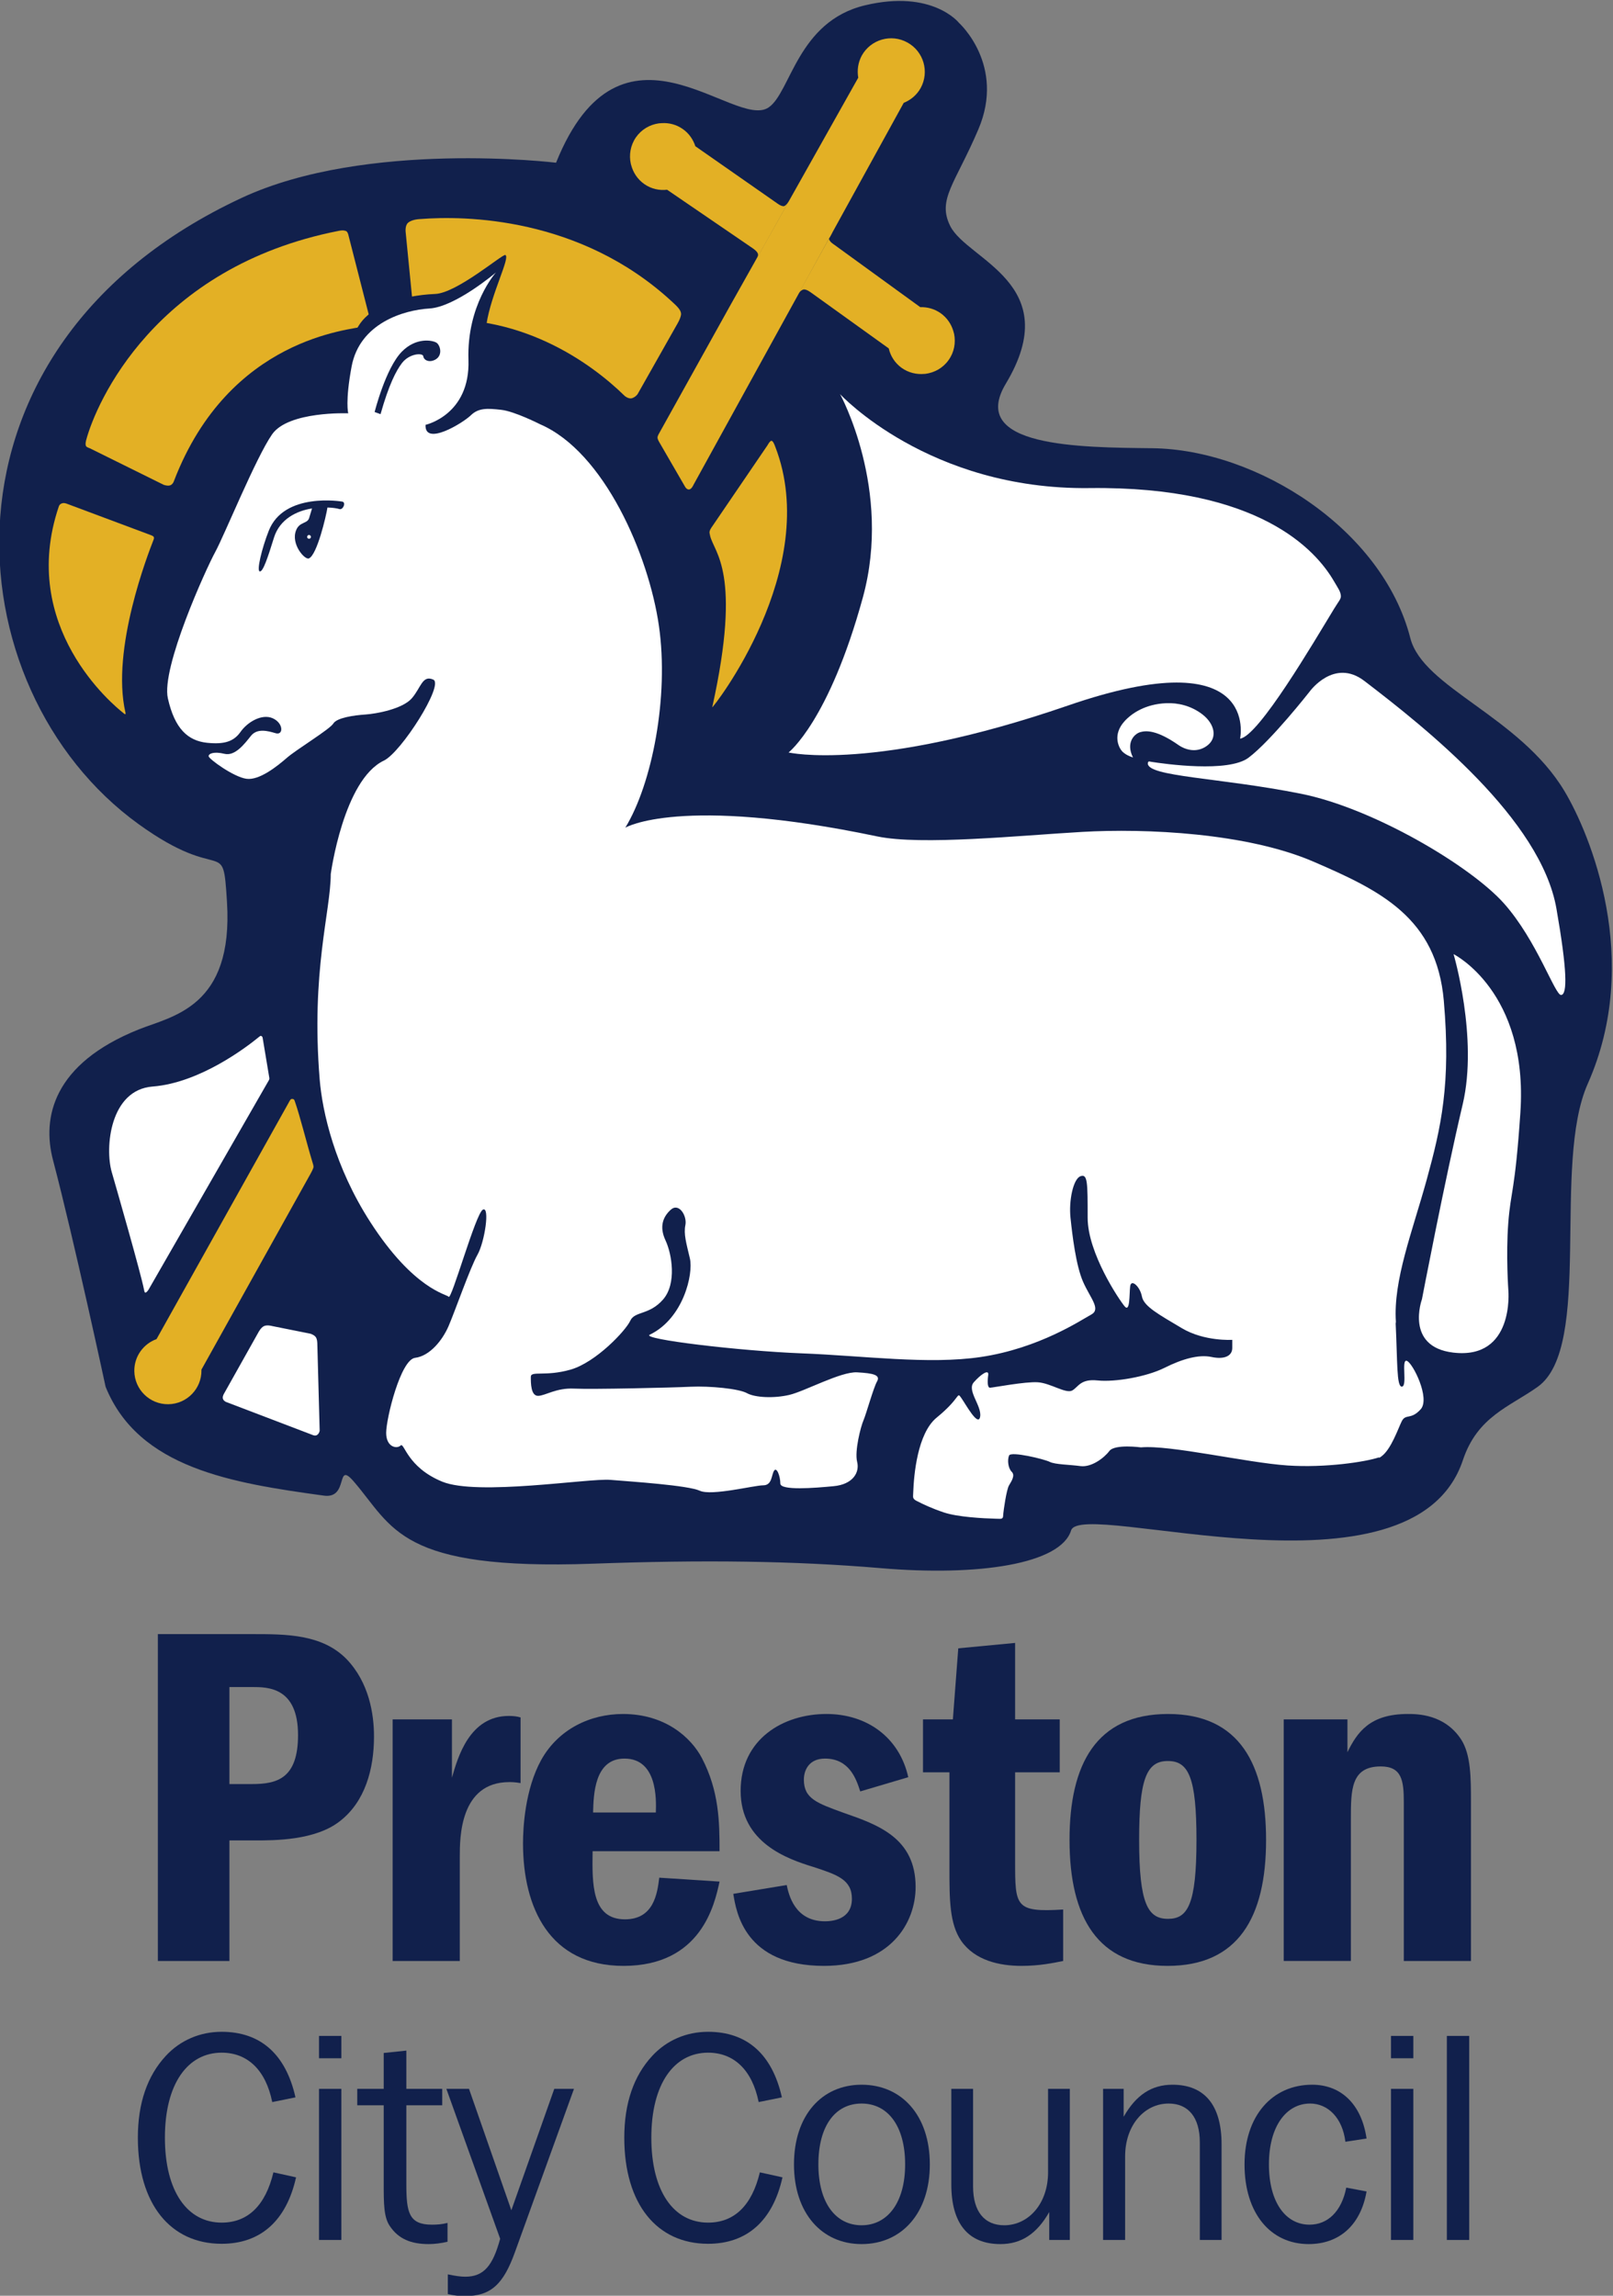 <?xml version="1.0" encoding="UTF-8" standalone="no"?>
<svg
   xmlns:dc="http://purl.org/dc/elements/1.1/"
   xmlns:cc="http://creativecommons.org/ns#"
   xmlns:rdf="http://www.w3.org/1999/02/22-rdf-syntax-ns#"
   xmlns:svg="http://www.w3.org/2000/svg"
   xmlns="http://www.w3.org/2000/svg"
   xmlns:sodipodi="http://sodipodi.sourceforge.net/DTD/sodipodi-0.dtd"
   xmlns:inkscape="http://www.inkscape.org/namespaces/inkscape"
   viewBox="0 0 338.504 481.842"
   height="481.842"
   width="338.504"
   xml:space="preserve"
   id="svg2"
   version="1.1"
   inkscape:version="0.91 r13725"
   sodipodi:docname="PCC logo - colour.svg"><rect x="0" y="0" width="338.504" height="481.842" fill="#808080" stroke="none"/><sodipodi:namedview
     pagecolor="#ffffff"
     bordercolor="#666666"
     borderopacity="1"
     objecttolerance="10"
     gridtolerance="10"
     guidetolerance="10"
     inkscape:pageopacity="0"
     inkscape:pageshadow="2"
     inkscape:window-width="702"
     inkscape:window-height="480"
     id="namedview44"
     showgrid="false"
     fit-margin-top="0"
     fit-margin-left="0"
     fit-margin-right="0"
     fit-margin-bottom="0"
     inkscape:zoom="0.19906765"
     inkscape:cx="168.61619"
     inkscape:cy="241.556"
     inkscape:window-x="0"
     inkscape:window-y="0"
     inkscape:window-maximized="0"
     inkscape:current-layer="svg2" /><defs
     id="defs6" /><g
     transform="matrix(1.333,0,0,-1.333,-625.084,801.546)"
     id="g10"><g
       transform="scale(0.1,0.1)"
       id="g12"><path
         id="path14"
         style="fill:#11204c;fill-opacity:1;fill-rule:nonzero;stroke:none"
         d="m 5085.97,3440.15 c 54.02,0 110.35,0 148.93,-39.34 35.49,-37.04 43.21,-86.43 43.21,-121.93 0,-50.92 -13.89,-102.62 -54.01,-133.49 -38.58,-30.09 -101.86,-30.09 -133.5,-30.09 l -40.12,0 0,-189.83 -112.66,0 0,514.68 z m -35.49,-83.33 0,-152.78 35.49,0 c 39.36,0 72.54,8.49 72.54,77.16 0,75.62 -47.84,75.62 -72.54,75.62 l -35.49,0"
         inkscape:connector-curvature="0" /><path
         id="path16"
         style="fill:#11204c;fill-opacity:1;fill-rule:nonzero;stroke:none"
         d="m 5400.81,3305.89 0,-91.82 c 9.26,32.4 27.78,97.23 89.51,97.23 7.71,0 13.12,-0.78 18.52,-2.32 l 0,-103.4 c -9.26,1.55 -13.89,1.55 -17.75,1.55 -77.93,0 -77.93,-87.97 -77.93,-117.3 l 0,-164.36 -105.72,0 0,380.42 93.37,0"
         inkscape:connector-curvature="0" /><path
         id="path18"
         style="fill:#11204c;fill-opacity:1;fill-rule:nonzero;stroke:none"
         d="m 5622.27,3098.33 c -0.77,-51.71 -1.54,-107.27 50.93,-107.27 45.53,0 50.93,40.9 54.02,65.6 l 94.91,-6.18 c -7.72,-35.49 -28.55,-132.72 -151.24,-132.72 -116.52,0 -158.19,91.83 -158.19,192.91 0,24.69 3.09,84.87 28.55,131.17 27.01,48.62 77.16,72.54 128.86,72.54 66.37,0 107.26,-37.04 124.24,-69.45 27,-51.7 27.78,-100.31 27.78,-146.6 z m 99.54,60.95 c 0.77,20.83 2.32,84.88 -49.38,84.88 -47.84,0 -48.61,-57.87 -49.39,-84.88 l 98.77,0"
         inkscape:connector-curvature="0" /><path
         id="path20"
         style="fill:#11204c;fill-opacity:1;fill-rule:nonzero;stroke:none"
         d="m 6043.61,3192.46 c -6.18,19.29 -16.98,51.7 -55.57,51.7 -24.69,0 -33.17,-17.75 -33.17,-33.18 0,-30.1 20.83,-37.04 63.27,-52.47 53.25,-18.52 112.66,-39.35 112.66,-116.52 0,-56.33 -39.35,-124.23 -144.3,-124.23 -125,0 -138.12,84.88 -142.75,113.43 l 84.11,13.88 c 3.08,-14.65 12.35,-57.1 60.18,-57.1 10.81,0 42.45,2.32 42.45,35.5 0,30.1 -23.15,37.82 -60.96,50.16 -40.13,12.34 -114.21,37.81 -114.21,119.6 0,81.8 67.14,121.15 135.04,121.15 64.05,0 114.97,-37.04 128.87,-99.54 l -75.62,-22.38"
         inkscape:connector-curvature="0" /><path
         id="path22"
         style="fill:#11204c;fill-opacity:1;fill-rule:nonzero;stroke:none"
         d="m 6287.45,3426.27 0,-120.38 70.23,0 0,-83.34 -70.23,0 0,-139.66 c 0,-71.76 0,-81.02 75.63,-76.39 l 0,-81.03 c -15.44,-3.08 -37.04,-7.71 -65.6,-7.71 -34.71,0 -73.3,8.49 -94.9,39.36 -18.52,27 -18.52,65.58 -18.52,114.19 l 0,151.24 -41.66,0 0,83.34 47.05,0 8.5,111.89 89.5,8.49"
         inkscape:connector-curvature="0" /><path
         id="path24"
         style="fill:#11204c;fill-opacity:1;fill-rule:nonzero;stroke:none"
         d="m 6682.54,3116.07 c 0,-121.92 -43.98,-198.31 -155.1,-198.31 -109.58,0 -154.33,75.62 -154.33,198.31 0,118.83 41.67,198.31 155.11,198.31 112.65,0 154.32,-79.48 154.32,-198.31 z m -155.1,124.23 c -33.95,0 -44.75,-30.86 -44.75,-124.23 0,-101.08 13.88,-124.24 45.53,-124.24 30.85,0 44.75,22.38 44.75,124.24 0,98 -12.35,124.23 -44.75,124.23 l -0.78,0"
         inkscape:connector-curvature="0" /><path
         id="path26"
         style="fill:#11204c;fill-opacity:1;fill-rule:nonzero;stroke:none"
         d="m 6810.64,3305.89 0,-51.69 c 15.43,31.63 35.5,60.18 94.91,60.18 14.66,0 57.87,0 84.1,-40.13 15.44,-23.91 15.44,-60.95 15.44,-98.77 l 0,-250.01 -105.71,0 0,250.01 c 0,33.96 -3.09,56.33 -36.27,56.33 -47.07,0 -47.07,-37.04 -47.07,-83.33 l 0,-223.01 -105.72,0 0,380.42 100.32,0"
         inkscape:connector-curvature="0" /><path
         id="path28"
         style="fill:#11204c;fill-opacity:1;fill-rule:nonzero;stroke:none"
         d="m 5038.28,2781.11 c -53.24,0 -89.35,-48.61 -89.35,-133.8 0,-85.18 35.64,-133.79 89.35,-133.79 41.2,0 68.98,26.86 81.48,79.16 l 35.64,-7.86 c -15.28,-68.52 -56.01,-104.63 -117.12,-104.63 -80.56,0 -131.94,62.5 -131.94,167.12 0,54.17 14.81,97.23 43.97,128.7 22.69,24.54 53.71,37.97 87.97,37.97 61.11,0 100.92,-35.18 116.2,-103.24 l -36.58,-7.4 c -10.18,50.46 -38.88,77.77 -79.62,77.77"
         inkscape:connector-curvature="0" /><path
         id="path30"
         style="fill:#11204c;fill-opacity:1;fill-rule:nonzero;stroke:none"
         d="m 5191.54,2807.5 35.19,0 0,-35.19 -35.19,0 z m 0,-83.33 35.19,0 0,-237.96 -35.19,0 0,237.96"
         inkscape:connector-curvature="0" /><path
         id="path32"
         style="fill:#11204c;fill-opacity:1;fill-rule:nonzero;stroke:none"
         d="m 5293.4,2698.24 -41.66,0 0,25.93 41.66,0 0,56.47 35.64,3.71 0,-60.18 56.48,0 0,-25.93 -56.48,0 0,-124.53 c 0,-44.45 4.18,-63.43 40.28,-63.43 7.41,0 15.75,0.47 24.54,2.78 l 0,-29.63 c -9.72,-2.31 -19.91,-3.71 -29.63,-3.71 -28.24,0 -47.69,8.34 -61.11,28.24 -9.72,13.89 -9.72,36.12 -9.72,66.67 l 0,123.61"
         inkscape:connector-curvature="0" /><path
         id="path34"
         style="fill:#11204c;fill-opacity:1;fill-rule:nonzero;stroke:none"
         d="m 5394.34,2432.04 c 11.11,-2.32 19.91,-3.7 27.32,-3.7 29.63,0 43.51,17.59 55.08,59.72 l -84.71,236.11 35.64,0 66.67,-191.21 67.59,191.21 31.02,0 -93.05,-257.41 c -18.06,-50 -37.5,-68.98 -78.71,-68.98 -8.79,0 -17.59,0.93 -26.85,3.24 l 0,31.02"
         inkscape:connector-curvature="0" /><path
         id="path36"
         style="fill:#11204c;fill-opacity:1;fill-rule:nonzero;stroke:none"
         d="m 5804.08,2781.11 c -53.24,0 -89.35,-48.61 -89.35,-133.8 0,-85.18 35.64,-133.79 89.35,-133.79 41.2,0 68.98,26.86 81.48,79.16 l 35.64,-7.86 c -15.27,-68.52 -56.01,-104.63 -117.12,-104.63 -80.56,0 -131.94,62.5 -131.94,167.12 0,54.17 14.81,97.23 43.98,128.7 22.68,24.54 53.7,37.97 87.96,37.97 61.11,0 100.92,-35.18 116.2,-103.24 l -36.58,-7.4 c -10.18,50.46 -38.88,77.77 -79.62,77.77"
         inkscape:connector-curvature="0" /><path
         id="path38"
         style="fill:#11204c;fill-opacity:1;fill-rule:nonzero;stroke:none"
         d="m 5939.29,2605.18 c 0,76.86 43.52,125.47 106.48,125.47 63.43,0 107.41,-48.61 107.41,-125.47 0,-76.38 -43.98,-125.46 -107.41,-125.46 -62.96,0 -106.48,49.08 -106.48,125.46 z m 175,0 c 0,60.66 -27.31,95.84 -68.52,95.84 -41.2,0 -68.05,-34.72 -68.05,-95.84 0,-60.64 27.31,-95.83 68.05,-95.83 40.75,0 68.52,35.66 68.52,95.83"
         inkscape:connector-curvature="0" /><path
         id="path40"
         style="fill:#11204c;fill-opacity:1;fill-rule:nonzero;stroke:none"
         d="m 6373.57,2486.21 -32.41,0 0,43.98 c -19.44,-34.26 -43.98,-50.47 -76.85,-50.47 -50.46,0 -77.31,31.95 -77.31,93.99 l 0,150.46 34.26,0 0,-153.71 c 0,-39.81 18.06,-61.11 49.07,-61.11 37.96,0 68.98,33.8 68.98,83.33 l 0,131.49 34.26,0 0,-237.96"
         inkscape:connector-curvature="0" /><path
         id="path42"
         style="fill:#11204c;fill-opacity:1;fill-rule:nonzero;stroke:none"
         d="m 6425.91,2724.17 32.4,0 0,-43.99 c 19.46,34.26 43.99,50.47 76.86,50.47 50.46,0 77.31,-31.95 77.31,-93.98 l 0,-150.46 -34.25,0 0,153.7 c 0,39.34 -18.06,61.11 -49.08,61.11 -37.97,0 -68.52,-33.8 -68.52,-83.34 l 0,-131.47 -34.72,0 0,237.96"
         inkscape:connector-curvature="0" /><path
         id="path44"
         style="fill:#11204c;fill-opacity:1;fill-rule:nonzero;stroke:none"
         d="m 6751.86,2701.02 c -37.03,0 -64.82,-35.18 -64.82,-95.84 0,-59.72 26.39,-94.9 63.89,-94.9 28.7,0 50.46,20.83 57.87,58.33 l 31.94,-6.02 c -9.25,-53.24 -43.05,-82.87 -91.2,-82.87 -59.71,0 -100.92,48.16 -100.92,125.46 0,76.39 43.52,125.47 106.48,125.47 45.37,0 77.77,-30.56 85.64,-84.73 l -33.33,-5.08 c -4.62,37.96 -27.78,60.18 -55.55,60.18"
         inkscape:connector-curvature="0" /><path
         id="path46"
         style="fill:#11204c;fill-opacity:1;fill-rule:nonzero;stroke:none"
         d="m 6879.18,2807.5 35.19,0 0,-35.19 -35.19,0 z m 0,-83.33 35.19,0 0,-237.96 -35.19,0 0,237.96"
         inkscape:connector-curvature="0" /><path
         id="path48"
         style="fill:#11204c;fill-opacity:1;fill-rule:nonzero;stroke:none"
         d="m 6967.15,2807.5 35.19,0 0,-321.29 -35.19,0 0,321.29"
         inkscape:connector-curvature="0" /><path
         id="path50"
         style="fill:#11204c;fill-opacity:1;fill-rule:nonzero;stroke:none"
         d="m 5564.72,5756.89 c 0,0 -298.57,36.2 -495.02,-55.42 -503.22,-234.62 -456.04,-773.65 -162.22,-986 134.18,-96.96 132.51,-15.38 139.18,-122.62 10.37,-166.08 -86.29,-179.49 -139.18,-200.71 -134.75,-54.06 -152.27,-138.88 -134.75,-205.52 33.57,-127.64 82.84,-357.12 82.84,-357.12 51.91,-128.25 199.35,-151.54 343.67,-171.31 40.13,-5.48 17.75,56.18 47.18,22.04 61.92,-71.91 70.95,-140.2 376.61,-129.2 172.87,6.22 315.62,4.6 453.22,-7.06 154.21,-13.09 282.93,6.56 299.31,59.4 15.89,51.09 538.06,-125.25 616.81,110.62 22.99,68.93 73.37,83.86 117.78,115.51 87.64,62.52 22.16,349.74 78.8,477.14 86.31,194.13 4.07,392.96 -36.72,460.96 -70.77,117.91 -222.56,162.5 -242.61,240.78 -43.83,171.45 -241.33,297.17 -406.58,298.98 -113.59,1.29 -290.23,1.63 -230.26,101.56 94.54,157.61 -60.88,194.67 -87.51,248.34 -20.77,41.74 7.55,66.08 44.24,152.01 43.27,101.37 -30.41,167.76 -30.41,167.76 0,0 -41.66,53.1 -148.08,27.67 -106.52,-25.51 -116.84,-137.49 -151.79,-160.88 -54.12,-36.24 -231.98,167.78 -334.51,-86.93"
         inkscape:connector-curvature="0" /><path
         id="path52"
         style="fill:#e3b025;fill-opacity:1;fill-rule:nonzero;stroke:none"
         d="m 5182.87,4175.69 c 0,2.39 -0.64,4.14 -2.35,9.79 -8.13,26.77 -18.65,69.54 -27.17,93.95 -0.93,2.65 -1.65,3.4 -4.68,3.37 -2.08,0.09 -4.22,-4.69 -4.22,-4.69 l -208.72,-373.48 c -20.58,-7.4 -35.2,-27.2 -34.96,-50.24 0.35,-29.24 24.26,-52.59 53.45,-52.27 29.17,0.33 52.55,24.24 52.24,53.41 0,0.36 -0.06,0.66 -0.06,0.98 l 172.01,308.86 c 0,0 4.46,7.99 4.46,10.32"
         inkscape:connector-curvature="0" /><path
         id="path54"
         style="fill:#ffffff;fill-opacity:1;fill-rule:nonzero;stroke:none"
         d="m 5930.78,4828.31 c 0,0 63.5,48.96 116.99,244.22 46.58,170.02 -35.9,319.96 -35.9,319.96 0,0 139.41,-151.02 392.58,-147.88 267.88,3.33 356.67,-98.22 384.75,-146.27 6.96,-11.92 10.37,-16.23 11.05,-22.97 0.48,-5.5 -2.74,-7.81 -10.78,-21 -31.92,-52.42 -118.55,-200.43 -147.83,-204.28 0,0 33.85,157.3 -271.25,52.03 -305.13,-105.09 -439.61,-73.81 -439.61,-73.81"
         inkscape:connector-curvature="0" /><path
         id="path56"
         style="fill:#ffffff;fill-opacity:1;fill-rule:nonzero;stroke:none"
         d="m 6588.57,4838.17 c -17.39,-11.98 -35.45,-3.97 -43.39,1.46 -34.58,24.26 -51.53,23.4 -60.94,20.62 -9.42,-2.85 -22.73,-16.74 -11.27,-39.75 0,0 -9.46,2.47 -16.11,8.69 -6.61,6.36 -16.49,27.21 2.93,48.42 11.43,12.56 33.12,27.02 65.76,28.3 17.65,0.7 38.44,-3.54 56.85,-17.7 18.82,-14.55 24.88,-37.23 6.17,-50.04"
         inkscape:connector-curvature="0" /><path
         id="path58"
         style="fill:#ffffff;fill-opacity:1;fill-rule:nonzero;stroke:none"
         d="m 6497.56,4813.91 c 0.97,0.6 1.13,0.18 3.77,-0.25 21.39,-3.39 121.83,-17.55 153.64,6.43 35.72,26.96 96.25,104.22 96.25,104.22 0,0 38.25,53.14 85.98,16.68 97.25,-74.38 277.93,-217.77 302.48,-358.65 17.01,-97.36 17.31,-134.75 7.47,-135.89 -9.62,-1.18 -37.99,85.7 -90.28,144.4 -52.38,58.65 -205.21,149.64 -319.47,172.48 -128.27,25.62 -242.16,26.7 -241.02,47.99 0.11,0.98 0.27,1.93 1.18,2.59"
         inkscape:connector-curvature="0" /><path
         id="path60"
         style="fill:#e3b025;fill-opacity:1;fill-rule:nonzero;stroke:none"
         d="m 5806.59,5176.8 c -0.49,-2.44 -0.42,-2.44 0.63,-7.07 5.87,-26.83 50.78,-56.38 3.39,-270.23 -0.81,-3.63 173.92,217.47 99.15,410.36 -1.51,4.21 -3.57,8.96 -5.89,9.19 -2.39,0.19 -6.12,-6.85 -6.12,-6.85 l -88.05,-129.28 c 0,0 -2.71,-3.83 -3.11,-6.12"
         inkscape:connector-curvature="0" /><path
         id="path62"
         style="fill:#e3b025;fill-opacity:1;fill-rule:nonzero;stroke:none"
         d="m 4930.96,5168.22 c 1.57,-1.7 0.2,-4.69 0.2,-4.69 -8.81,-22.52 -67.12,-172.33 -44.5,-271.73 0.07,-0.42 0.75,-3.21 -0.16,-3.21 -1.13,0.04 -1.91,0.91 -2.69,1.58 -15.71,12.31 -166.2,135.95 -101.85,325.71 0.83,2.65 2.94,4.31 5.92,4.95 3.04,0.72 6.71,-0.9 6.71,-0.9 l 132.94,-49.69 c 0,0 2.45,-1.02 3.43,-2.02"
         inkscape:connector-curvature="0" /><path
         id="path64"
         style="fill:#e3b025;fill-opacity:1;fill-rule:nonzero;stroke:none"
         d="m 5233.91,5649.38 c 2.63,-1.01 3.63,-5.37 3.63,-5.37 l 33.9,-132.48 c 0,0 2.31,-6.42 -0.1,-8.87 -1.95,-1.95 -8.21,-3.3 -8.21,-3.3 -21.49,-5.86 -212.68,-17.07 -299.77,-243.12 0,0 -1.88,-6.86 -7.52,-7.66 -4.3,-0.63 -9.05,1.27 -9.05,1.27 l -116.05,57.42 c 0,0 -4.49,1.45 -5.71,2.99 -2.23,2.85 0.03,10.23 0.03,10.23 15.39,57.61 107.62,272.24 397.63,329.13 4.24,0.8 7.58,1.16 11.22,-0.24"
         inkscape:connector-curvature="0" /><path
         id="path66"
         style="fill:#e3b025;fill-opacity:1;fill-rule:nonzero;stroke:none"
         d="m 5684.5,5386.18 c -5.67,-1.83 -11.81,3.62 -11.81,3.62 -52.38,51.33 -166.66,135.02 -320.6,118.13 0,0 -6.08,-1.23 -8.61,1.48 -2.62,2.71 -2.81,8.92 -2.81,8.92 L 5328,5647.16 c 0,0 -1.47,10.39 3.55,15.02 6.5,5.91 19.65,6.01 19.65,6.01 68.49,5.43 251.32,4.05 396.48,-130.44 6.41,-5.97 13.42,-12.12 13.83,-18.38 0.44,-6.45 -7.32,-18.77 -7.32,-18.77 l -61.05,-108.01 c 0,0 -2.96,-4.5 -8.64,-6.41"
         inkscape:connector-curvature="0" /><path
         id="path68"
         style="fill:#e3b025;fill-opacity:1;fill-rule:nonzero;stroke:none"
         d="m 5946.62,5551.24 c 0,0 3.02,4.72 7.33,5.93 4.48,1.34 12.38,-4.87 12.38,-4.87 l 122.17,-87.79 c 2.75,-11.96 9.58,-22.9 20.31,-30.66 10.78,-7.7 23.47,-10.58 35.69,-9.5 l 1.66,0.1 c 14.15,1.82 27.57,9.06 36.48,21.59 8.98,12.44 11.56,27.45 8.72,41.48 l -1.29,4.65 c -3.26,10.71 -9.81,20.53 -19.57,27.56 -9.86,7.07 -21.19,10.05 -32.39,9.73 l -135.66,98.48 c 0,0 -6.42,3.89 -7.7,8.02 -1.17,3.63 5.08,11.29 5.08,11.29"
         inkscape:connector-curvature="0" /><path
         id="path70"
         style="fill:#e3b025;fill-opacity:1;fill-rule:nonzero;stroke:none"
         d="m 5931.86,5697.04 c 0,0 -5.18,-8.58 -8.89,-8.63 -4.3,-0.06 -10.12,4.52 -10.12,4.52 L 5784,5782.87 c -3.43,10.59 -10.05,20.36 -19.98,27.19 -9.98,6.95 -21.39,9.8 -32.53,9.15 l -4.89,-0.33 c -14.16,-1.94 -27.39,-9.54 -36.11,-22.01 -8.77,-12.73 -11.13,-27.86 -8.07,-41.65 l 0.47,-1.67 c 3,-11.82 9.99,-22.78 20.87,-30.35 10.9,-7.62 23.63,-10.27 35.77,-8.85 l 134.4,-91.89 c 0,0 8.45,-5.31 8.77,-9.9 0.29,-4.54 -3.18,-8.86 -3.18,-8.86"
         inkscape:connector-curvature="0" /><path
         id="path72"
         style="fill:#e3b025;fill-opacity:1;fill-rule:nonzero;stroke:none"
         d="m 6112.06,5851.15 c 10.94,4.44 20.56,12.25 26.68,23.33 13.97,25.5 4.79,57.52 -20.75,71.64 -25.46,14.2 -57.54,5.02 -71.82,-20.28 -6.08,-11.11 -7.66,-23.44 -5.67,-35.05 L 5839.69,5533.47 5727,5330.82 c 0,0 -2.4,-3.78 -2.53,-6.61 0,-2.91 2.55,-6.96 2.55,-6.96 l 40.34,-69.7 c 0,0 2.54,-5.49 6.75,-5.17 4.07,0.33 6.99,7.34 6.99,7.34 l 330.96,601.43"
         inkscape:connector-curvature="0" /><path
         id="path74"
         style="fill:#11204c;fill-opacity:1;fill-rule:nonzero;stroke:none"
         d="m 5484.76,5611.59 c 8.69,-2.79 -22.27,-60.83 -29.58,-108.86 l -206.82,-13.62 c 0,0 3.14,9.41 12.01,19.85 8.89,10.45 24.35,19.96 24.35,19.96 0,0 33.58,19.07 89.59,21.31 34.35,1.38 105.77,62.88 110.45,61.36"
         inkscape:connector-curvature="0" /><path
         id="path76"
         style="fill:#ffffff;fill-opacity:1;fill-rule:nonzero;stroke:none"
         d="m 5113.35,4314.36 c 0.14,1.19 -0.36,3.45 -0.36,3.45 l -10.22,61.36 c 0,0 -0.34,1.83 -1.7,2.52 -1.5,0.75 -1.5,0.75 -4.86,-1.93 -18.5,-15.14 -92.28,-71.71 -166.66,-77.44 -67.26,-5.17 -75.34,-96.57 -64.33,-134.68 7.8,-26.97 45.5,-158.24 50.8,-185.02 0.3,-1.16 0.67,-4.84 2.1,-4.79 2.22,0.06 5,4.57 5,4.57 l 189.22,329.38 c 0,0 0.87,1.36 1.01,2.58"
         inkscape:connector-curvature="0" /><path
         id="path78"
         style="fill:#ffffff;fill-opacity:1;fill-rule:nonzero;stroke:none"
         d="m 5186.1,3908.23 c -2.95,3.44 -8.12,4.9 -8.12,4.9 l -60.41,12.11 c 0,0 -7.7,2.23 -12.69,-0.13 -4.94,-2.36 -8.7,-9.71 -8.7,-9.71 L 5042,3818.8 c 0,0 -2.71,-4.37 -1.84,-7.82 0.89,-3.42 4.74,-5.19 4.74,-5.19 l 136.31,-52.01 c 0,0 4.78,-2.52 8.06,0.48 3.32,3.05 3.29,6.56 3.29,6.56 l -3.66,135.53 c 0,0 0.21,8.48 -2.8,11.88"
         inkscape:connector-curvature="0" /><path
         id="path80"
         style="fill:#ffffff;fill-opacity:1;fill-rule:nonzero;stroke:none"
         d="m 6962.38,4437.12 c -11.36,130.94 -99.57,173.67 -204.94,219.15 -105.3,45.57 -264.69,52.73 -364.28,46.98 -99.62,-5.69 -253.38,-21.64 -323.03,-7.06 -310.7,65.11 -396.4,13.68 -396.4,13.68 42.2,69.03 68.99,206.02 52.95,317.71 -16.04,111.63 -86.08,274.01 -187.07,317.5 0,0 -40.1,20.44 -61.37,22.76 -21.29,2.35 -35.41,3.33 -47.69,-8.64 -12.26,-12 -73.16,-49.37 -71.27,-15 0,0 70.34,15.47 67.54,102.17 -2.89,86.66 43.25,137.71 43.25,137.71 0,0 -63.89,-54.32 -104.63,-56.71 -40.68,-2.42 -109.79,-23.14 -122.56,-91.21 -10.38,-55.37 -5.34,-73.83 -5.34,-73.83 0,0 -94.3,3.74 -119.9,-33.16 -25.6,-36.88 -75.21,-159.05 -89.41,-185.06 -14.28,-26.01 -85.52,-182.61 -74.64,-230.61 10.79,-47.96 31.47,-66.7 61.69,-69.96 27.15,-2.79 42,1.97 52.69,17.17 10.63,15.2 33.41,29.15 50.74,21.44 17.35,-7.84 16.87,-27.33 4.48,-23.51 -12.38,3.67 -28.99,8.14 -38.85,-4.19 -9.92,-12.43 -24.9,-32.37 -41.68,-28.26 -16.66,4.05 -25.25,0.3 -24.88,-3.91 0.42,-4.24 39.2,-32.63 59.51,-35.41 20.32,-2.82 48.49,19.79 63.85,33.17 15.39,13.32 67.35,44.7 72.93,53.85 5.64,9.17 32.5,12.95 50.34,14.16 17.79,1.17 58.4,8.77 73.09,25.4 14.59,16.73 16.56,37.33 33.95,29.55 17.31,-7.72 -50.56,-114.52 -77.76,-127.47 -63.75,-30.32 -83.67,-178.63 -83.67,-178.63 -0.16,-59.37 -31.3,-152.81 -17.46,-323.17 4.16,-51.11 23.65,-137.92 79.88,-225.05 68.8,-106.56 120.63,-113.33 123.08,-117.38 4.29,-7.1 42.62,131.51 54.02,137.19 11.36,5.66 2.8,-51.23 -8.59,-71.14 -11.33,-19.93 -35.6,-89.53 -45.52,-112.41 -9.95,-22.86 -29.87,-46.98 -52.62,-49.8 -22.8,-2.81 -45.55,-95.37 -45.55,-118.09 0,-22.81 16.99,-25.67 22.75,-19.94 5.7,5.64 9.93,-34.15 65.45,-56.91 55.48,-22.82 230.53,5.58 264.71,2.81 34.16,-2.81 122.44,-8.61 140.9,-17.15 18.5,-8.51 85.37,8.54 99.66,8.54 14.21,0 12.84,15.74 17.08,22.77 4.23,7.17 9.99,-8.58 9.99,-19.94 0,-11.37 54.01,-7.07 83.98,-4.17 29.87,2.76 41.24,21.28 36.93,38.34 -4.2,17.04 5.68,55.53 10.06,65.48 4.31,9.97 15.64,51.27 21.34,61.18 5.61,9.97 -5.7,12.86 -31.4,14.23 -25.53,1.49 -82.54,-29.89 -106.69,-35.5 -24.18,-5.69 -54.11,-4.35 -66.89,2.79 -12.82,7.08 -58.36,11.4 -88.32,10.05 -29.79,-1.48 -155.09,-4.31 -183.6,-2.94 -28.41,1.46 -45.5,-11.35 -56.86,-11.39 -11.36,0 -11.36,20.05 -11.36,29.93 0,9.96 22.72,0 62.57,11.34 39.9,11.43 86.78,61.32 93.96,76.89 7.07,15.6 29.86,8.47 51.75,33.6 21.74,25.12 13.76,71.68 3.78,93 -10.01,21.35 -4.29,37.04 8.44,48.43 12.9,11.29 25.72,-9.99 22.85,-24.23 -2.93,-14.17 1.4,-28.45 7.08,-52.6 5.69,-24.13 -9.95,-94.37 -63.22,-120.13 -14.2,-6.85 140.23,-25.5 238.83,-29.3 97.38,-3.73 200.29,-18.02 282.7,-5.72 91.96,13.74 157.94,58.36 173.63,66.8 15.6,8.65 -1.49,25.69 -12.8,51.29 -11.38,25.6 -17.08,73.98 -19.91,101.01 -2.86,27.05 4.24,61.21 15.62,65.44 11.37,4.34 11.37,-9.89 11.37,-65.44 0,-55.52 49.81,-129.42 58.28,-139.42 8.57,-10.01 7.16,18.47 8.61,31.27 1.41,12.86 15.57,0 18.53,-15.63 2.8,-15.67 26.95,-28.55 62.6,-49.84 35.62,-21.36 79.65,-18.5 79.65,-18.5 0,0 0,0 0,-12.76 0,-12.87 -12.77,-18.49 -32.73,-14.22 -19.85,4.18 -45.46,-2.82 -73.97,-17.11 -28.45,-14.21 -78.27,-22.74 -105.34,-19.85 -27,2.79 -29.9,-9.95 -39.82,-15.77 -9.93,-5.65 -34.14,11.51 -54.09,12.88 -19.87,1.4 -71.06,-8.55 -75.42,-8.55 -4.23,-0.03 -4.23,9.95 -2.84,19.92 1.41,9.95 -11.37,1.45 -22.7,-11.37 -11.44,-12.85 12.81,-36.98 9.99,-54.12 -2.94,-17.08 -22.89,19.95 -30.02,29.9 -7.11,9.9 0,0 -38.34,-31.31 -30.57,-24.86 -36.02,-91.15 -36.96,-117.26 -0.27,-6.73 -0.81,-8.18 0.78,-10.51 1.54,-2.41 5.91,-4.15 5.91,-4.15 8.02,-4.21 22.51,-11.14 41.64,-17.52 21.97,-7.3 61.76,-9.28 81.23,-9.83 6.93,-0.16 8.84,-0.6 10.54,0.77 1.64,1.4 1.3,3.11 1.74,7.83 0.19,2.71 4.71,36.85 8.94,43.88 4.23,7.15 9.93,15.8 4.23,21.39 -5.68,5.65 -7.08,18.49 -4.19,25.59 2.79,7.12 55.46,-5.64 64.01,-9.95 8.54,-4.31 31.29,-4.31 48.33,-6.66 17.13,-2.28 36.97,12.41 45.55,23.73 8.53,11.32 49.81,5.73 49.81,5.73 45.53,4.21 166.44,-24.15 230.56,-28.48 59.84,-4.06 123.41,5.71 144.22,12.78 l -0.06,-0.85 c 1.27,0.6 2.5,1.35 3.71,2.22 0.02,0.07 0.05,0.07 0.12,0.07 l 0,0.07 c 15.25,11.02 26.27,43.79 31.96,55.26 6.32,12.51 14.16,1.64 29.76,18.8 15.61,17.17 -12.42,73.26 -21.75,76.39 -9.35,3.16 1.52,-40.6 -7.92,-40.63 -8.31,0.03 -6.7,39.26 -9.62,99.15 l 0.35,3 c -4.32,65.48 25.61,140.83 48.43,223.39 22.67,82.55 38.41,150.82 27.03,281.78"
         inkscape:connector-curvature="0" /><path
         id="path82"
         style="fill:#ffffff;fill-opacity:1;fill-rule:nonzero;stroke:none"
         d="m 6977.73,4510.79 c 0,0 117.98,-58.86 105.17,-249.53 -8.47,-125.5 -15.2,-122.84 -19.06,-173.86 -3.88,-51 0.17,-106.65 0.17,-106.65 0,0 9.57,-108.81 -86.86,-97.35 -76.65,9.09 -49.21,84.03 -49.21,84.03 0,0 35.66,186.26 64.22,307.19 24.47,104.29 -14.43,236.17 -14.43,236.17"
         inkscape:connector-curvature="0" /><path
         id="path84"
         style="fill:#11204c;fill-opacity:1;fill-rule:nonzero;stroke:none"
         d="m 5098.28,5113.38 c 5.15,-0.78 12.53,21.54 22.42,53.44 9.18,29.05 35.73,41.99 59.86,45.71 -1.04,-3.48 -2.82,-9.06 -4.54,-14.98 -2.75,-9.45 -15.03,-5.57 -20.52,-19.3 -8.71,-21.72 13.54,-46.83 19.96,-44.44 12.83,4.78 27.33,66.84 29.38,80.21 8.05,-0.25 14.85,-1.23 18.93,-2.5 5.81,-1.58 10.83,10.92 4.16,11.82 0,0 -91.32,15.65 -115.51,-45.97 -11.02,-28.01 -19.39,-63.27 -14.14,-63.99 z m 74.75,55.39 c 0.57,1.55 2.21,2.36 3.78,1.81 1.52,-0.54 2.37,-2.23 1.83,-3.81 -0.62,-1.63 -2.3,-2.36 -3.8,-1.79 -1.59,0.51 -2.39,2.1 -1.81,3.79"
         inkscape:connector-curvature="0" /><path
         id="path86"
         style="fill:#11204c;fill-opacity:1;fill-rule:nonzero;stroke:none"
         d="m 5288.41,5361.01 -9.33,3.31 c 0,0 17.27,69.07 42.93,95.16 22.43,22.72 47.5,17.97 54.01,14.28 6.56,-3.55 11.84,-22.27 -4.14,-28.16 -8.05,-3.02 -15.46,0.56 -16.22,6.67 -0.68,5.38 -21.67,4.63 -33.59,-10.9 -9.29,-12.25 -20.55,-33.94 -33.66,-80.36"
         inkscape:connector-curvature="0" /></g></g></svg>